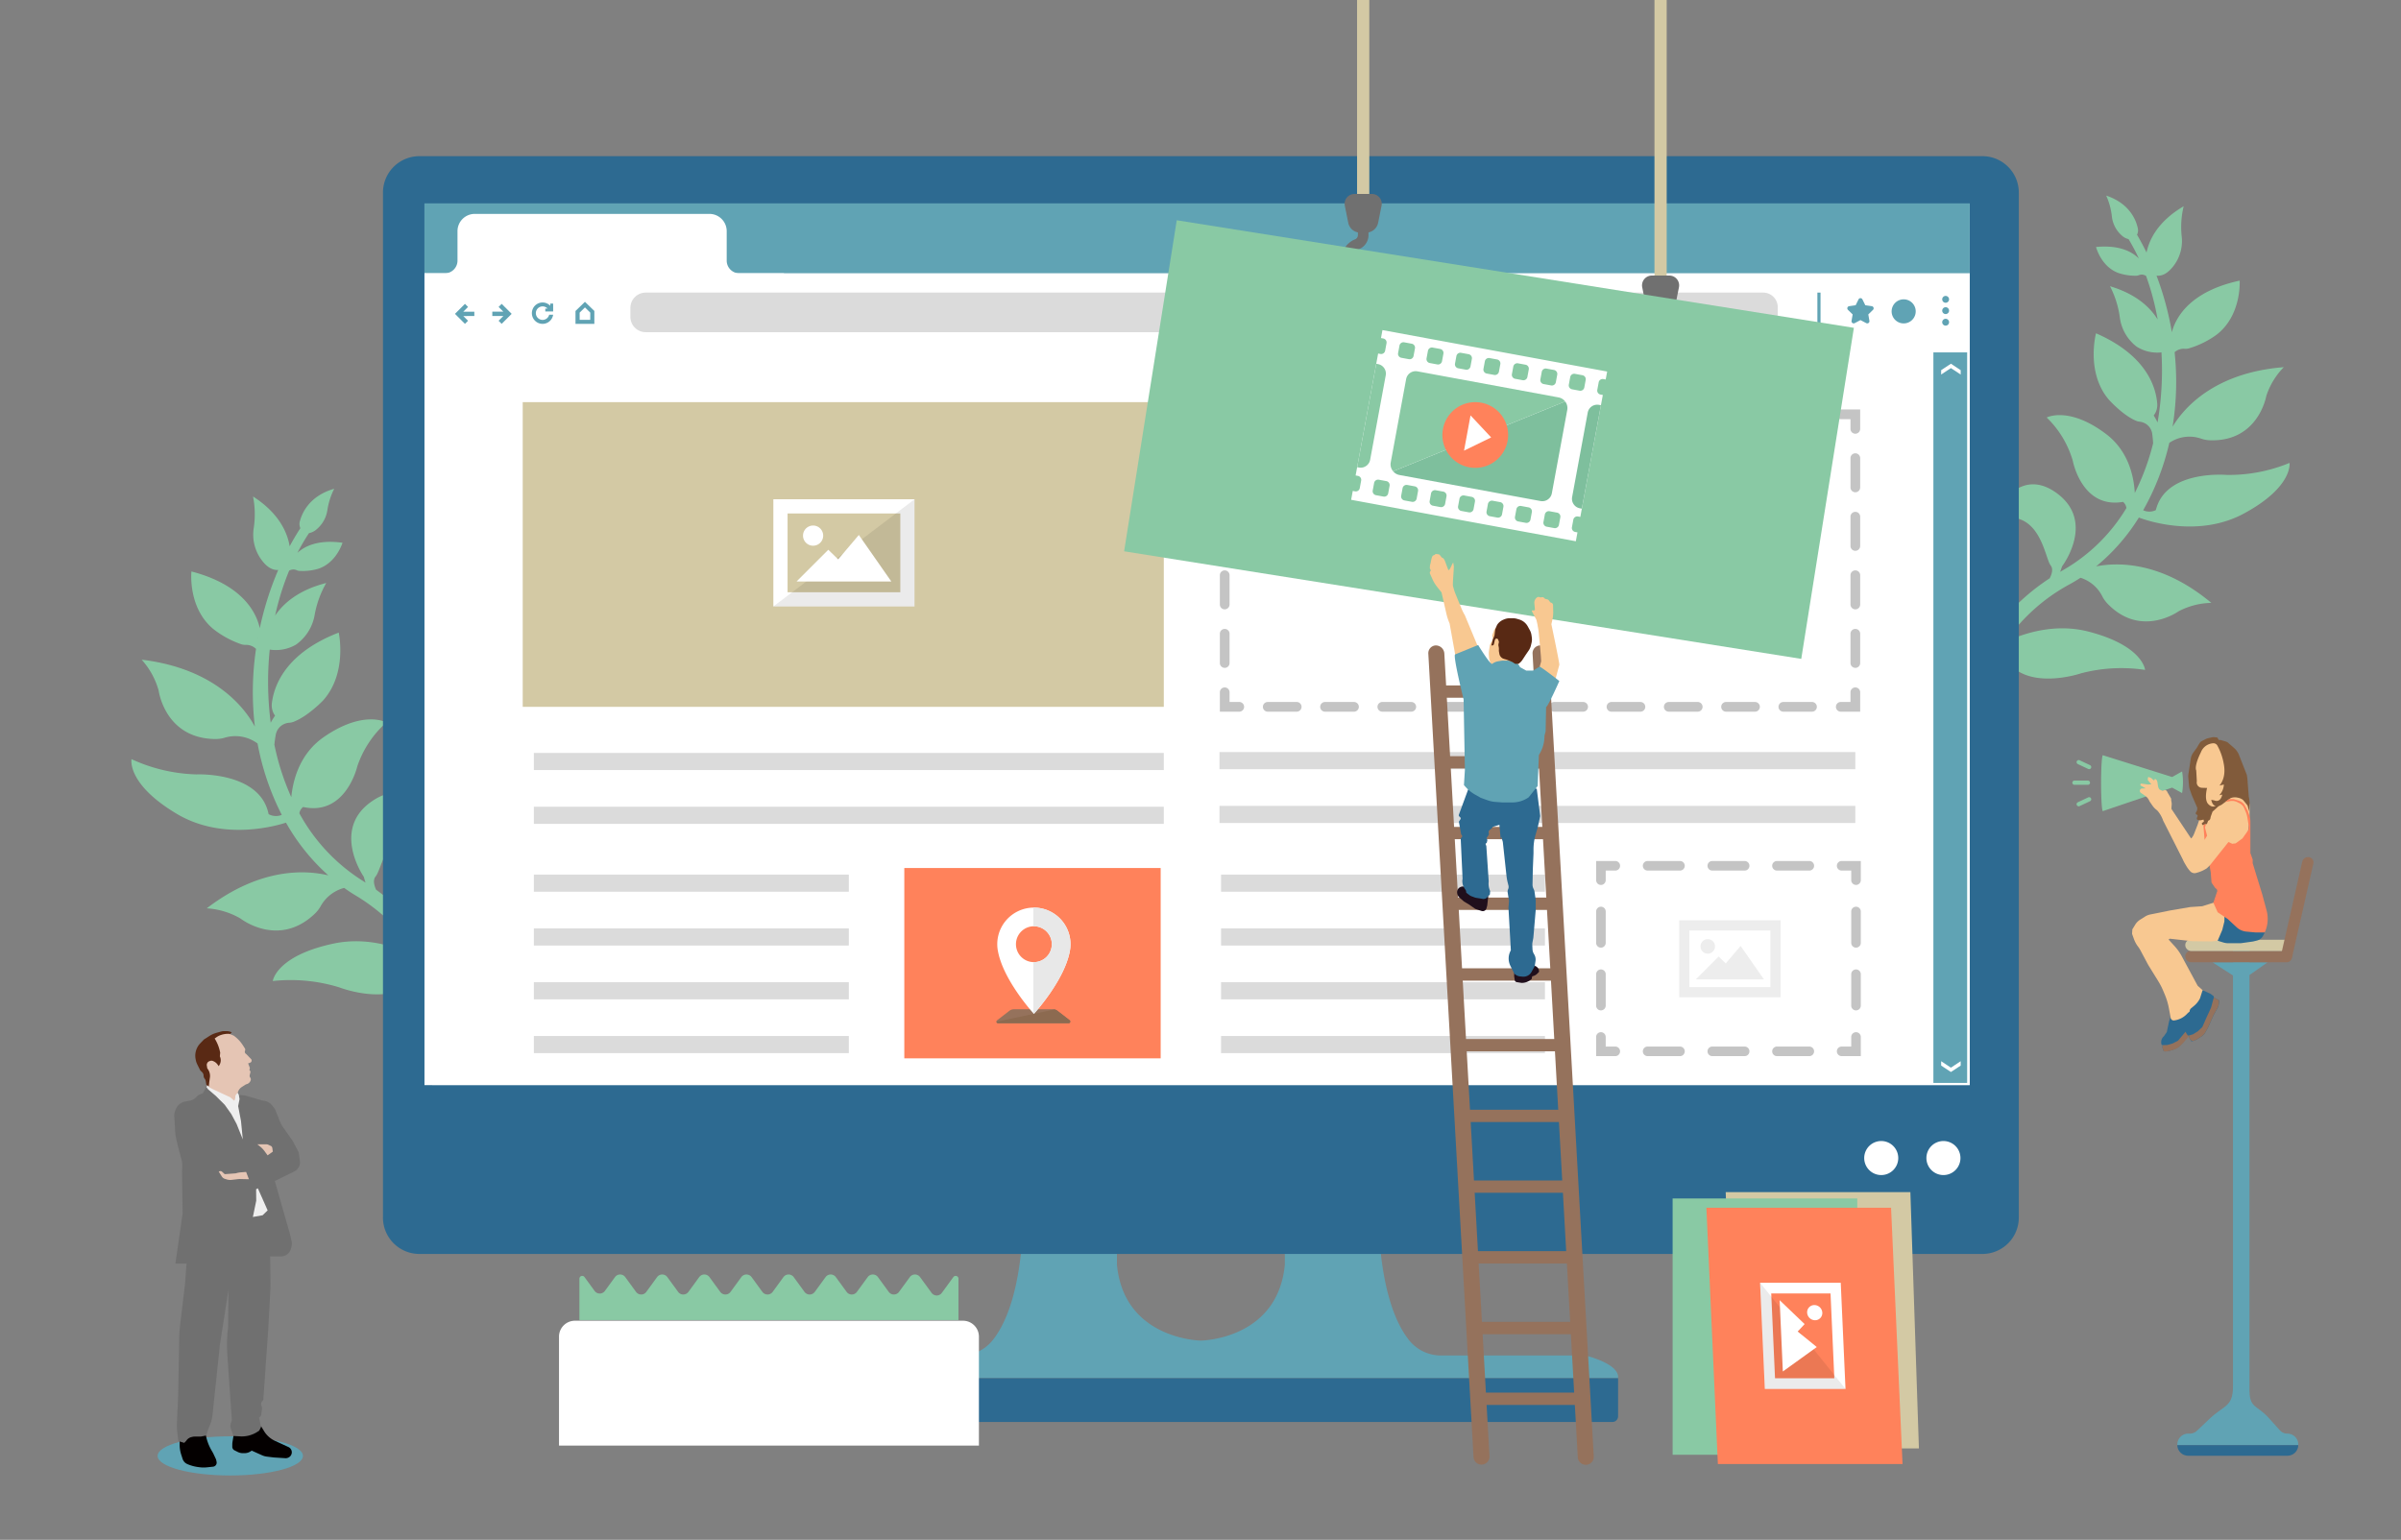 <svg xmlns="http://www.w3.org/2000/svg" xmlns:xlink="http://www.w3.org/1999/xlink" width="530" height="340" viewBox="0 0 530 340">
  <rect x="0" y="0" width="530" height="340" fill="#808080" stroke="none"/>
  <defs>
    <clipPath id="clip-path">
      <rect id="長方形_405" data-name="長方形 405" width="530" height="340" transform="translate(990 389)" fill="#f2f2f2"/>
    </clipPath>
    <clipPath id="clip-path-2">
      <rect id="長方形_529" data-name="長方形 529" width="481.685" height="441.6" fill="none"/>
    </clipPath>
    <clipPath id="clip-path-3">
      <rect id="長方形_528" data-name="長方形 528" width="481.686" height="441.599" fill="none"/>
    </clipPath>
    <clipPath id="clip-path-4">
      <rect id="長方形_524" data-name="長方形 524" width="31.162" height="23.669" fill="none"/>
    </clipPath>
    <clipPath id="clip-path-5">
      <rect id="長方形_527" data-name="長方形 527" width="18.862" height="23.45" fill="none"/>
    </clipPath>
  </defs>
  <g id="マスクグループ_8" data-name="マスクグループ 8" transform="translate(-990 -389)" clip-path="url(#clip-path)">
    <g id="グループ_388" data-name="グループ 388" transform="translate(1019 273.2)">
      <g id="グループ_387" data-name="グループ 387" clip-path="url(#clip-path-2)">
        <g id="グループ_386" data-name="グループ 386" transform="translate(0 0.001)">
          <g id="グループ_385" data-name="グループ 385" clip-path="url(#clip-path-3)">
            <path id="パス_3761" data-name="パス 3761" d="M1427.728,604.365a35.037,35.037,0,0,1-13.849,2.648s-13.471-1.21-15.651,7.766a3.215,3.215,0,0,1-2.8.034,55.176,55.176,0,0,0,5.767-14.877,7.865,7.865,0,0,1,7.083-.913,6.853,6.853,0,0,0,1.888.34c10.683.356,12.432-9.752,12.432-9.752a16.212,16.212,0,0,1,3.873-6.389c-15.734,1.233-22.346,9.444-24.555,13.151a62.047,62.047,0,0,0,.45-16.454,2.977,2.977,0,0,1,2.221-.758,3,3,0,0,0,.82-.058,20.032,20.032,0,0,0,6.231-3.051c5.577-4.3,5.089-11.941,5.089-11.941-10.829,2.34-13.968,7.978-14.878,11.064a3.237,3.237,0,0,0-.082.363,66.871,66.871,0,0,0-3.392-12.525c1.453.17,2.692-.8,3.657-2.024a9.007,9.007,0,0,0,1.914-6.5,19.542,19.542,0,0,1,.418-6.8c-5.656,3.321-7.59,7.324-8.194,10.218q-.987-2.026-2.1-3.931a2.126,2.126,0,0,0,.183-1.387c-.375-1.8-1.775-5.508-6.991-7.257a15.068,15.068,0,0,1,1.255,4.609,6.559,6.559,0,0,0,2.119,4.147,3.4,3.4,0,0,0,1.567.861,44.464,44.464,0,0,1,2.275,4.287c-1.434-1.454-4.23-3.054-9.454-2.552,0,0,1.084,4.341,4.955,5.748a11.714,11.714,0,0,0,4.013.593,1.749,1.749,0,0,0,.467-.113,1.714,1.714,0,0,1,1.606.162,56.533,56.533,0,0,1,2.559,9.62c-1.619-2.628-4.69-5.606-10.519-7.345a21.05,21.05,0,0,1,2.185,7.01,9.7,9.7,0,0,0,3.673,6.312,8.458,8.458,0,0,0,5.5,1.282,67.738,67.738,0,0,1-.861,15.478,14.3,14.3,0,0,0-.851-1.54,3.748,3.748,0,0,0,.78-2.585c-.275-3.682-2.37-10.71-13.516-15.566,0,0-2.274,8.553,2.756,14.566,0,0,3.037,3.45,6.023,4.726a3.133,3.133,0,0,0,.871.233,3.1,3.1,0,0,1,2.76,2.688c.094.689.156,1.4.2,2.078a52.445,52.445,0,0,1-4.047,10.965c-.217-3.836-1.472-9.349-6.38-13.044-8.2-6.178-13.073-3.616-13.073-3.616a21.643,21.643,0,0,1,5.765,9.556s1.98,10.665,11.089,9.072a2.062,2.062,0,0,1,.744,1.373,38.84,38.84,0,0,1-13.992,13.707c-.216.121-.424.246-.636.369.267-.691.424-1.21.424-1.21s7.605-9.949-1.348-16.293c-8.975-6.36-14.251,5.995-14.251,5.995,1.264-1.127,4.938-.433,4.938-.433,6.143.821,7,9.062,8.151,10.527.608.776.256,1.922-.207,2.83a48.6,48.6,0,0,0-11.412,10.409c-.31-4.069-1.951-12.366-10.225-11.268-10.9,1.447-10.359,12.284-10.359,12.284.549-1.6,4.091-2.8,4.091-2.8,5.756-2.3,10.967,2.345,12.684,3.058a2.548,2.548,0,0,1,1.194,2.322,57.072,57.072,0,0,0-9.19,28.165l4.143-.452a70.433,70.433,0,0,1,3.739-16.5,54.683,54.683,0,0,1,3.6-7.992,3.342,3.342,0,0,1,1.652-.059c4.259,8.2,17.052,3.808,17.052,3.808a35.04,35.04,0,0,1,14.081-.733s-.433-5.339-12.473-8.456c-7.261-1.879-14.077.254-18.347,2.243a40.808,40.808,0,0,1,14.389-12.817c.738-.415,1.459-.857,2.168-1.317a8.079,8.079,0,0,1,4.829,4.126,6.859,6.859,0,0,0,1.113,1.563c7.39,7.722,15.707,1.717,15.707,1.717a16.212,16.212,0,0,1,7.235-1.861c-10.988-9.176-20.62-9-25.43-8.062a43.655,43.655,0,0,0,9.434-10.781c1.6.609,13,4.6,23.154-.871,10.949-5.9,10.1-11.187,10.1-11.187M1402.085,577.5l-.009.009c0-.013,0-.026-.006-.039.005.01.009.02.014.03" transform="translate(-951.34 -386.347)" fill="#89c9a4"/>
            <path id="パス_3762" data-name="パス 3762" d="M76.595,856.018c-8.569-1.508-10.642,7.06-11.144,11.284a50.651,50.651,0,0,0-11.426-11.342c-.442-.966-.758-2.175-.091-2.957,1.258-1.474,2.518-10.019,8.951-10.6,0,0,3.856-.561,5.124.668,0,0-4.951-13.1-14.578-6.87-9.6,6.213-2.121,16.908-2.121,16.908s.14.548.388,1.279c-.215-.137-.427-.277-.646-.412a40.484,40.484,0,0,1-13.968-14.89,2.148,2.148,0,0,1,.835-1.4c9.416,2.06,11.948-8.96,11.948-8.96a22.561,22.561,0,0,1,6.424-9.7s-4.958-2.882-13.774,3.191c-5.273,3.632-6.823,9.318-7.217,13.3a54.633,54.633,0,0,1-3.732-11.6c.072-.7.168-1.442.3-2.155a3.232,3.232,0,0,1,2.993-2.677,3.26,3.26,0,0,0,.918-.2c3.166-1.2,6.48-4.657,6.48-4.657,5.5-6.041,3.511-15.047,3.511-15.047-11.821,4.567-14.312,11.793-14.76,15.615a3.9,3.9,0,0,0,.7,2.726,14.768,14.768,0,0,0-.954,1.566,70.6,70.6,0,0,1-.215-16.156,8.816,8.816,0,0,0,5.789-1.093,10.11,10.11,0,0,0,4.1-6.411,21.933,21.933,0,0,1,2.584-7.2c-6.147,1.554-9.476,4.521-11.278,7.186a58.987,58.987,0,0,1,3.088-9.905,1.786,1.786,0,0,1,1.68-.1,1.832,1.832,0,0,0,.481.138,12.209,12.209,0,0,0,4.206-.441c4.093-1.3,5.413-5.769,5.413-5.769-5.418-.752-8.4.791-9.957,2.242a46.362,46.362,0,0,1,2.558-4.364,3.55,3.55,0,0,0,1.67-.828,6.84,6.84,0,0,0,2.389-4.225,15.7,15.7,0,0,1,1.51-4.744c-5.509,1.592-7.129,5.388-7.6,7.249a2.217,2.217,0,0,0,.129,1.453q-1.248,1.93-2.364,4c-.5-3.041-2.34-7.3-8.084-11a20.37,20.37,0,0,1,.136,7.1,9.387,9.387,0,0,0,1.707,6.858c.95,1.318,2.2,2.382,3.719,2.268a69.722,69.722,0,0,0-4.084,12.894,3.3,3.3,0,0,0-.069-.382c-.811-3.254-3.831-9.264-15.006-12.177,0,0-.845,7.931,4.774,12.659a20.882,20.882,0,0,0,6.354,3.452,3.137,3.137,0,0,0,.851.1,3.1,3.1,0,0,1,2.279.887,64.724,64.724,0,0,0-.255,17.155c-2.137-3.959-8.661-12.8-24.993-14.776a16.9,16.9,0,0,1,3.753,6.823s1.377,10.6,12.518,10.7a7.152,7.152,0,0,0,1.982-.271,8.2,8.2,0,0,1,7.336,1.262A57.517,57.517,0,0,0,33.2,839.424a3.352,3.352,0,0,1-2.909-.158c-1.876-9.443-15.957-8.776-15.957-8.776A36.526,36.526,0,0,1,.032,827.124s-1.121,5.469,10.022,12.094c10.332,6.143,22.377,2.49,24.074,1.926a45.5,45.5,0,0,0,9.35,11.642c-4.968-1.189-14.991-1.8-26.837,7.276a16.9,16.9,0,0,1,7.453,2.256s8.4,6.62,16.433-1.1a7.145,7.145,0,0,0,1.228-1.579,8.419,8.419,0,0,1,5.21-4.084c.718.511,1.45,1,2.2,1.467a42.536,42.536,0,0,1,14.421,13.98c-4.36-2.26-11.364-4.781-19.008-3.144-12.675,2.716-13.362,8.257-13.362,8.257A36.522,36.522,0,0,1,45.845,877.5s13.13,5.133,17.925-3.215a3.483,3.483,0,0,1,1.717.134,57,57,0,0,1,3.4,8.481,73.376,73.376,0,0,1,3.167,17.344l4.295.653a57.555,57.555,0,0,0-2.789-17.379,57.014,57.014,0,0,0-5.543-12.356,2.656,2.656,0,0,1,1.346-2.365c1.819-.668,7.451-5.274,13.344-2.627,0,0,3.636,1.4,4.137,3.1,0,0,1.045-11.262-10.247-13.248M27.919,800.273l.016-.031-.007.041-.008-.01" transform="translate(0 -543.696)" fill="#89c9a4"/>
            <path id="パス_3763" data-name="パス 3763" d="M51.952,1489.438c0,2.388-7.181,4.324-16.04,4.324s-16.04-1.936-16.04-4.324,7.181-4.324,16.04-4.324,16.04,1.936,16.04,4.324" transform="translate(-14.078 -1052.163)" fill="#60a3b4"/>
            <path id="パス_3764" data-name="パス 3764" d="M84.886,1480.279h0a5.519,5.519,0,0,1-1.455-1.581l-.634-1.039-2.615.154-3.333.385-.154,1.436-.239,1.475a3.38,3.38,0,0,0-.043.54v.494a.876.876,0,0,0,.484.784l.734.367a2.488,2.488,0,0,0,1.112.262h.364a2.487,2.487,0,0,0,1.439-.459l.148-.106,2.279,1.025a3.751,3.751,0,0,0,1.076.3l1.516.187,2.562.161a1.283,1.283,0,0,0,.548-.086l.063-.025a1.28,1.28,0,0,0,.067-2.354l-2.965-1.361a5.536,5.536,0,0,1-.954-.56" transform="translate(-54.137 -1046.882)" fill="#040000"/>
            <path id="パス_3765" data-name="パス 3765" d="M43.9,1486.554l-.351-.614a10.492,10.492,0,0,1-1.217-3.329L40.4,1482H37.755l-.969.9-.235,1.129v.726a7.1,7.1,0,0,0,.359,2.23l.022.068.268.833a1.883,1.883,0,0,0,1.038,1.147,8.788,8.788,0,0,0,2.293.648l.346.048a6.9,6.9,0,0,0,1.688.028l1.361-.145a.892.892,0,0,0,.78-1.07l-.086-.413a.9.9,0,0,0-.066-.2l-.615-1.308c-.01-.021-.021-.043-.033-.063" transform="translate(-25.895 -1049.954)" fill="#040000"/>
            <path id="パス_3766" data-name="パス 3766" d="M54.1,1178.3l-.965.265a6.015,6.015,0,0,0-1.642.73l-1.191.761-.8.835a3.966,3.966,0,0,0-1.041,3.482l.031.164a3.965,3.965,0,0,0,.351,1.042l.648,1.3.406.391a1.068,1.068,0,0,1,.327.77,1.068,1.068,0,0,0,.219.647l.057.075a1.069,1.069,0,0,1,.2.468l.189,1.108.476.125.731-1.193,3.614-2.473.353-4.184.008-3.742.372-.388a2.556,2.556,0,0,0-1.146-.272h-.52a2.554,2.554,0,0,0-.677.092" transform="translate(-34.286 -834.727)" fill="#592914"/>
            <path id="パス_3767" data-name="パス 3767" d="M65.522,1183.989h0a.578.578,0,0,0-.047-.539l-.464-.719a7.551,7.551,0,0,0-1.879-1.994l-.1-.073-.951-.408h-.3a4.9,4.9,0,0,0-1.441.217l-.062.019a3.741,3.741,0,0,0-1.038.506l-.417.291.149.254a8.638,8.638,0,0,1,.966,2.41l.108.461-.082.815a1.992,1.992,0,0,1-.067,1.867l-.178.307-.256-.36a2.157,2.157,0,0,0-.882-.722l-.137-.061a.811.811,0,0,0-.61-.02l-.2.074a.811.811,0,0,0-.448.4l-.023.046a.813.813,0,0,0-.074.493l.105.638.058.075a2.585,2.585,0,0,1,.539,1.8l-.163,1.168-.106.976.3,2.23,4.891,2.472,1.277-1.032-.076-2.289.033-.119a2.039,2.039,0,0,1,.854-1.165l.735-.477a1.276,1.276,0,0,1,.357-.16h0a1.269,1.269,0,0,0,.891-.893.632.632,0,0,0-.111-.552.631.631,0,0,1-.115-.537l.147-.6a.439.439,0,0,0-.089-.386l-.129-.156.108-.435-.38-1.032.432-.144a.5.5,0,0,0,.2-.822l-.978-1.008a.607.607,0,0,0-.076-.066l-.074-.054a.578.578,0,0,1-.194-.694" transform="translate(-40.436 -836.18)" fill="#e5c5b4"/>
            <path id="パス_3768" data-name="パス 3768" d="M58.621,1232.235l-2.034-2.866a7.323,7.323,0,0,1-.827-1.519l-.914-2.285a2.751,2.751,0,0,0-.392-.679l-.389-.494a2.751,2.751,0,0,0-1.858-1.033,2.708,2.708,0,0,1-.469-.094l-3.037-.89a5.937,5.937,0,0,0-1.1-.212l-.975-.094-.087,1.41-.744.974-1.384.051-4.826-4.256-.84,1.513-.327.1a2.512,2.512,0,0,0-1.1.706,2.509,2.509,0,0,1-1.4.781l-1.026.19a2.812,2.812,0,0,0-2.125,1.786l-.117.315a2.81,2.81,0,0,0-.171,1.146l.2,3.426a9.125,9.125,0,0,0,.2,1.436l.33,1.495.838,3.154a5.787,5.787,0,0,1,.185,1.823l-.037.636q-.012.207-.009.415l.123,8.906a2.479,2.479,0,0,1-.025.383l-1.562,10.859h2.461l-.331,4.449-1.088,9.1a28.357,28.357,0,0,0-.2,2.856l-.227,12.6-.276,6.109a13.08,13.08,0,0,0,.078,2.131l.233,1.963,1.308.385.436-.462a1.874,1.874,0,0,1,1.151-.814l.254-.059a1.861,1.861,0,0,1,.427-.049h1.373l1.217-.244.261-.876q.1-.328.225-.647l.246-.617a7.633,7.633,0,0,0,.642-2.36l1.624-15.478,1.9-12.171-.081,8.128-.059.571a34.01,34.01,0,0,0-.1,5.84l.968,13.911a1.863,1.863,0,0,1-.146.862,1.861,1.861,0,0,0-.047,1.345l.557,1.6,1.467.088a6.354,6.354,0,0,0,3.926-1.067l.3-.2.41-.795-.431-2.051.461-.538.182-1.549a.821.821,0,0,0-.045-.379l-.106-.287a.818.818,0,0,1,.2-.874.818.818,0,0,0,.25-.534l1.1-15.738.455-8.536q.031-.59.023-1.182l-.085-6H56a2.312,2.312,0,0,0,2.259-1.818l.115-.526a2.313,2.313,0,0,0,0-1l-.334-1.486c-.01-.043-.02-.085-.032-.127l-3.341-11.7,4.32-2.125a2.224,2.224,0,0,0,1.222-2.3L60,1235.148a2.223,2.223,0,0,0-.235-.734Z" transform="translate(-23.004 -864.514)" fill="#707070"/>
            <path id="パス_3769" data-name="パス 3769" d="M97.413,1263.951h-2l.593.477a5.609,5.609,0,0,1,1.027,1.08l.636.878,1.154-.82-.109-.8a.608.608,0,0,0-.347-.47l-.559-.259a.95.95,0,0,0-.4-.088" transform="translate(-67.601 -895.475)" fill="#e5c5b4"/>
            <path id="パス_3770" data-name="パス 3770" d="M70.142,1284.66l-.265.069-2.416.179-.582-.533a.545.545,0,0,0-.58-.1l-.165.07.682,1.08a1.231,1.231,0,0,0,.671.516l.408.128a2.677,2.677,0,0,0,1.117.1l1.38-.162a3.225,3.225,0,0,1,.461-.022l1.948.046-.615-1.615-1.175.094a5.01,5.01,0,0,0-.867.145" transform="translate(-46.854 -909.844)" fill="#e5c5b4"/>
            <path id="パス_3771" data-name="パス 3771" d="M92.706,1297.485l.026,2.538-.743,3.589,2.154-.385,1.108-1.074-2.16-4.874Z" transform="translate(-65.171 -919.088)" fill="#efefef"/>
            <path id="パス_3772" data-name="パス 3772" d="M63.927,1223.689l.308-1.538-.154-.942-.25-.442-.322.345a.738.738,0,0,0-.2.5,1.865,1.865,0,0,1-.2.835l-.034.067-.884-.769-3.48-1.615-1.038-.519-.6-.577-.115.519.346.442,1.711,1.461,1.961,1.961,1.442,2.038,1.173,2.192,1.365,3.4-.4-4.057Z" transform="translate(-40.359 -863.654)" fill="#efefef"/>
            <path id="パス_3773" data-name="パス 3773" d="M671.572,1310.525a4.627,4.627,0,0,0-1.279-.179h-31.28a9,9,0,0,1-7.058-3.394c-9.6-12.109-6.312-43.333-6.312-43.333h-21.1v26.647c-1.542,16.594-18.532,16.789-18.532,16.789s-16.99-.2-18.532-16.789v-26.647h-21.1s3.29,31.225-6.312,43.333a9,9,0,0,1-7.058,3.394H501.73a4.624,4.624,0,0,0-1.279.179c-1.848.531-6.883,2.223-6.516,4.828H678.088c.367-2.605-4.668-4.3-6.516-4.828" transform="translate(-349.926 -895.24)" fill="#60a3b4"/>
            <path id="パス_3774" data-name="パス 3774" d="M676.888,1450.753H495.247a1.266,1.266,0,0,1-1.266-1.266v-8.411H678.154v8.411a1.266,1.266,0,0,1-1.266,1.266" transform="translate(-349.973 -1020.964)" fill="#2d6a91"/>
            <path id="パス_3775" data-name="パス 3775" d="M190.5,749.867V523.543a8.039,8.039,0,0,1,8.039-8.039H543.559a8.039,8.039,0,0,1,8.039,8.039V749.867a8.039,8.039,0,0,1-8.039,8.039H198.537a8.039,8.039,0,0,1-8.039-8.039" transform="translate(-134.963 -365.221)" fill="#2d6a91"/>
            <rect id="長方形_501" data-name="長方形 501" width="339.429" height="194.258" transform="translate(66.371 161.119)" fill="#fff"/>
            <path id="パス_3776" data-name="パス 3776" d="M1366.7,1265.219a3.757,3.757,0,1,1-3.757-3.757,3.757,3.757,0,0,1,3.757,3.757" transform="translate(-962.948 -893.712)" fill="#fff"/>
            <path id="パス_3777" data-name="パス 3777" d="M1319.6,1265.219a3.757,3.757,0,1,1-3.757-3.757,3.757,3.757,0,0,1,3.757,3.757" transform="translate(-929.577 -893.712)" fill="#fff"/>
            <rect id="長方形_502" data-name="長方形 502" width="341.101" height="194.632" transform="translate(64.699 160.776)" fill="#fff"/>
            <rect id="長方形_503" data-name="長方形 503" width="7.452" height="161.309" transform="translate(397.779 193.612)" fill="#60a3b4"/>
            <path id="パス_3778" data-name="パス 3778" d="M1372.495,672.7l-2.156,1.422v.964l2.156-1.422,2.157,1.422v-.964Z" transform="translate(-970.847 -476.587)" fill="#fff"/>
            <path id="パス_3779" data-name="パス 3779" d="M1372.495,1203.383l-2.156-1.422V1201l2.156,1.422,2.157-1.422v.964Z" transform="translate(-970.847 -850.874)" fill="#fff"/>
            <rect id="長方形_504" data-name="長方形 504" width="341.101" height="15.427" transform="translate(64.699 160.703)" fill="#60a3b4"/>
            <path id="パス_3780" data-name="パス 3780" d="M291.457,572.359a2.814,2.814,0,0,1-2.814-2.814v-6.5a3.812,3.812,0,0,0-3.812-3.812h-51.8a3.812,3.812,0,0,0-3.812,3.812v6.5a2.814,2.814,0,0,1-2.814,2.814H221.93v12.509h79.354V572.359Z" transform="translate(-157.231 -396.204)" fill="#fff"/>
            <path id="パス_3781" data-name="パス 3781" d="M249.3,629.1h-2.436l1.047-1.047-.679-.679-2.206,2.206,2.206,2.206.679-.679-1.047-1.047H249.3Z" transform="translate(-173.595 -444.478)" fill="#60a3b4"/>
            <path id="パス_3782" data-name="パス 3782" d="M340.449,627.829l-2.064-2.005-2.064,2.005H336.3v2.858h4.161v-2.858Zm-1.2,1.979h-2.026l-.009-1.6,1.173-1.148,1.173,1.148-.009,1.6Z" transform="translate(-238.263 -443.38)" fill="#60a3b4"/>
            <path id="パス_3783" data-name="パス 3783" d="M273.3,630.059h2.436l-1.047,1.047.679.679,2.206-2.206-2.206-2.206-.679.679,1.047,1.047H273.3Z" transform="translate(-193.628 -444.478)" fill="#60a3b4"/>
            <rect id="長方形_505" data-name="長方形 505" width="0.691" height="8.561" transform="translate(372.174 180.408)" fill="#60a3b4"/>
            <path id="パス_3784" data-name="パス 3784" d="M631.1,624.2a3.219,3.219,0,0,1-3.186,3.377h-246.7a3.377,3.377,0,0,1-3.377-3.377v-1.983a3.377,3.377,0,0,1,3.377-3.377h246.7a3.219,3.219,0,0,1,3.186,3.377Z" transform="translate(-267.682 -438.433)" fill="#dbdbdb"/>
            <path id="パス_3785" data-name="パス 3785" d="M1371.907,622.861a.756.756,0,1,1,.755-.756.756.756,0,0,1-.755.756" transform="translate(-971.423 -440.21)" fill="#60a3b4"/>
            <path id="パス_3786" data-name="パス 3786" d="M1371.907,631.418a.756.756,0,1,1,.755-.756.756.756,0,0,1-.755.756" transform="translate(-971.423 -446.272)" fill="#60a3b4"/>
            <path id="パス_3787" data-name="パス 3787" d="M1371.907,640.2a.756.756,0,1,1,.755-.756.756.756,0,0,1-.755.756" transform="translate(-971.423 -452.496)" fill="#60a3b4"/>
            <path id="パス_3788" data-name="パス 3788" d="M1302.623,623.317l.639,1.295,1.429.208a.478.478,0,0,1,.265.815l-1.034,1.008.244,1.423a.478.478,0,0,1-.694.5l-1.278-.672-1.278.672a.478.478,0,0,1-.693-.5l.244-1.423-1.034-1.008a.478.478,0,0,1,.265-.815l1.429-.208.639-1.295a.478.478,0,0,1,.857,0" transform="translate(-920.51 -441.415)" fill="#60a3b4"/>
            <path id="パス_3789" data-name="パス 3789" d="M306.243,628.3h1.733v-1.733h-.643v.474a2.327,2.327,0,0,0-1.683-.724,2.36,2.36,0,1,0,2.326,2.7H307.1a1.492,1.492,0,1,1-1.45-1.838,1.473,1.473,0,0,1,1.083.477h-.49Z" transform="translate(-214.873 -443.727)" fill="#60a3b4"/>
            <path id="パス_3790" data-name="パス 3790" d="M1338.164,626.6a2.658,2.658,0,1,1-2.658-2.658,2.658,2.658,0,0,1,2.658,2.658" transform="translate(-944.287 -442.046)" fill="#60a3b4"/>
            <rect id="長方形_506" data-name="長方形 506" width="69.529" height="3.78" transform="translate(88.843 308.92)" fill="#dbdbdb"/>
            <rect id="長方形_507" data-name="長方形 507" width="69.529" height="3.78" transform="translate(88.843 320.8)" fill="#dbdbdb"/>
            <rect id="長方形_508" data-name="長方形 508" width="139.059" height="3.78" transform="translate(88.843 282.056)" fill="#dbdbdb"/>
            <rect id="長方形_509" data-name="長方形 509" width="139.059" height="3.78" transform="translate(88.843 293.935)" fill="#dbdbdb"/>
            <rect id="長方形_510" data-name="長方形 510" width="140.357" height="3.78" transform="translate(240.191 281.863)" fill="#dbdbdb"/>
            <rect id="長方形_511" data-name="長方形 511" width="140.357" height="3.78" transform="translate(240.191 293.743)" fill="#dbdbdb"/>
            <rect id="長方形_512" data-name="長方形 512" width="69.529" height="3.78" transform="translate(88.843 332.679)" fill="#dbdbdb"/>
            <rect id="長方形_513" data-name="長方形 513" width="69.529" height="3.78" transform="translate(88.843 344.558)" fill="#dbdbdb"/>
            <rect id="長方形_514" data-name="長方形 514" width="56.59" height="42.027" transform="translate(170.618 307.465)" fill="#ff825b"/>
            <path id="パス_3791" data-name="パス 3791" d="M666.649,1161.67h-7.8a1.606,1.606,0,0,0-.983.336l-2.716,2.1a.365.365,0,0,0,.223.655h15.572a.365.365,0,0,0,.223-.655l-2.715-2.1a1.607,1.607,0,0,0-.983-.336Z" transform="translate(-464.054 -823.012)" fill="#95725c"/>
            <path id="パス_3792" data-name="パス 3792" d="M668.472,1162.045a1.6,1.6,0,0,0-.591-.282l-12.846,2.727a.358.358,0,0,0,.357.309h15.572a.365.365,0,0,0,.224-.654Z" transform="translate(-464.074 -823.078)" fill="#8c6a50"/>
            <path id="パス_3793" data-name="パス 3793" d="M663.727,1084.653a8.082,8.082,0,0,0-7.927,9.657c.009.049.02.1.031.145,1.286,6.469,7.9,13.661,7.9,13.661s6.609-7.191,7.9-13.66a8.08,8.08,0,0,0-7.9-9.8m0,12.041a3.96,3.96,0,1,1,3.96-3.96,3.96,3.96,0,0,1-3.96,3.96" transform="translate(-464.507 -768.448)" fill="#fff"/>
            <path id="パス_3794" data-name="パス 3794" d="M683.078,1084.653l-.11,0v4.124c.037,0,.073-.005.11-.005a3.96,3.96,0,1,1,0,7.92c-.037,0-.073,0-.11-.005v11.306l.11.122s6.609-7.191,7.9-13.66a8.081,8.081,0,0,0-7.9-9.8" transform="translate(-483.864 -768.448)" fill="#e8e8e8"/>
            <rect id="長方形_515" data-name="長方形 515" width="71.505" height="3.78" transform="translate(240.533 308.92)" fill="#dbdbdb"/>
            <rect id="長方形_516" data-name="長方形 516" width="71.505" height="3.78" transform="translate(240.533 320.8)" fill="#dbdbdb"/>
            <rect id="長方形_517" data-name="長方形 517" width="71.505" height="3.78" transform="translate(240.533 332.679)" fill="#dbdbdb"/>
            <rect id="長方形_518" data-name="長方形 518" width="71.505" height="3.78" transform="translate(240.533 344.558)" fill="#dbdbdb"/>
            <path id="パス_3795" data-name="パス 3795" d="M416.492,1425.147H323.8v-24.06a3.513,3.513,0,0,1,3.512-3.513h85.666a3.513,3.513,0,0,1,3.513,3.513Z" transform="translate(-229.404 -990.144)" fill="#fff"/>
            <path id="パス_3796" data-name="パス 3796" d="M416.978,1366.6l-2.546-3.49a1.4,1.4,0,0,0-2.258,0l-2.391,3.277a1.4,1.4,0,0,1-2.258,0l-2.391-3.277a1.4,1.4,0,0,0-2.258,0l-2.391,3.277a1.4,1.4,0,0,1-2.258,0l-2.391-3.277a1.4,1.4,0,0,0-2.258,0l-2.391,3.277a1.4,1.4,0,0,1-2.258,0l-2.391-3.277a1.4,1.4,0,0,0-2.258,0l-2.391,3.277a1.4,1.4,0,0,1-2.258,0l-2.391-3.277a1.4,1.4,0,0,0-2.258,0l-2.391,3.277a1.4,1.4,0,0,1-2.258,0l-2.391-3.277a1.4,1.4,0,0,0-2.258,0l-2.391,3.277a1.4,1.4,0,0,1-2.258,0l-2.391-3.278a1.4,1.4,0,0,0-2.258,0L354,1366.386a1.4,1.4,0,0,1-2.258,0l-2.391-3.277a1.4,1.4,0,0,0-2.258,0l-2.236,3.065a1.4,1.4,0,0,1-2.258,0l-2.241-3.072a.622.622,0,0,0-1.124.367v9.139h83.678v-9.139a.622.622,0,0,0-1.124-.367l-2.551,3.5a1.4,1.4,0,0,1-2.258,0" transform="translate(-240.337 -965.319)" fill="#89c9a4"/>
            <path id="パス_3797" data-name="パス 3797" d="M1296.021,923.247h-4.284a1.071,1.071,0,1,1,0-2.142h2.142v-2.142a1.071,1.071,0,0,1,2.142,0Z" transform="translate(-914.402 -650.303)" fill="#c4c4c4"/>
            <path id="パス_3798" data-name="パス 3798" d="M978.1,931.056h-6.323a1.071,1.071,0,1,1,0-2.141H978.1a1.071,1.071,0,0,1,0,2.141m-12.646,0h-6.323a1.071,1.071,0,1,1,0-2.141h6.323a1.071,1.071,0,1,1,0,2.141m-12.646,0h-6.323a1.071,1.071,0,1,1,0-2.141h6.323a1.071,1.071,0,1,1,0,2.141m-12.646,0h-6.323a1.071,1.071,0,1,1,0-2.141h6.323a1.071,1.071,0,1,1,0,2.141m-12.646,0h-6.323a1.071,1.071,0,1,1,0-2.141h6.323a1.071,1.071,0,1,1,0,2.141m-12.646,0h-6.323a1.071,1.071,0,1,1,0-2.141h6.323a1.071,1.071,0,1,1,0,2.141m-12.646,0H895.9a1.071,1.071,0,1,1,0-2.141h6.323a1.071,1.071,0,1,1,0,2.141m-12.646,0h-6.323a1.071,1.071,0,1,1,0-2.141h6.323a1.071,1.071,0,1,1,0,2.141m-12.646,0H870.61a1.071,1.071,0,1,1,0-2.141h6.323a1.071,1.071,0,1,1,0,2.141m-12.646,0h-6.323a1.071,1.071,0,1,1,0-2.141h6.323a1.071,1.071,0,1,1,0,2.141" transform="translate(-607.085 -658.111)" fill="#c4c4c4"/>
            <path id="パス_3799" data-name="パス 3799" d="M828.468,923.247h-4.284v-4.284a1.071,1.071,0,0,1,2.142,0v2.142h2.142a1.071,1.071,0,1,1,0,2.142" transform="translate(-583.912 -650.303)" fill="#c4c4c4"/>
            <path id="パス_3800" data-name="パス 3800" d="M825.255,787.929a1.071,1.071,0,0,1-1.071-1.071V780.4a1.071,1.071,0,0,1,2.142,0v6.463a1.071,1.071,0,0,1-1.071,1.071m0-12.925a1.071,1.071,0,0,1-1.071-1.07v-6.463a1.071,1.071,0,0,1,2.142,0v6.463a1.071,1.071,0,0,1-1.071,1.07m0-12.925a1.071,1.071,0,0,1-1.071-1.071v-6.462a1.071,1.071,0,1,1,2.142,0v6.462a1.071,1.071,0,0,1-1.071,1.071m0-12.925a1.071,1.071,0,0,1-1.071-1.071v-6.462a1.071,1.071,0,1,1,2.142,0v6.462a1.071,1.071,0,0,1-1.071,1.071" transform="translate(-583.912 -524.66)" fill="#c4c4c4"/>
            <path id="パス_3801" data-name="パス 3801" d="M825.255,712.716a1.071,1.071,0,0,1-1.071-1.071v-4.284h4.284a1.071,1.071,0,1,1,0,2.142h-2.142v2.142a1.071,1.071,0,0,1-1.071,1.071" transform="translate(-583.912 -501.147)" fill="#c4c4c4"/>
            <path id="パス_3802" data-name="パス 3802" d="M978.1,709.5h-6.323a1.071,1.071,0,1,1,0-2.142H978.1a1.071,1.071,0,0,1,0,2.142m-12.646,0h-6.323a1.071,1.071,0,1,1,0-2.142h6.323a1.071,1.071,0,0,1,0,2.142m-12.646,0h-6.323a1.071,1.071,0,1,1,0-2.142h6.323a1.071,1.071,0,0,1,0,2.142m-12.646,0h-6.323a1.071,1.071,0,1,1,0-2.142h6.323a1.071,1.071,0,0,1,0,2.142m-12.646,0h-6.323a1.071,1.071,0,0,1,0-2.142h6.323a1.071,1.071,0,1,1,0,2.142m-12.646,0h-6.323a1.071,1.071,0,1,1,0-2.142h6.323a1.071,1.071,0,1,1,0,2.142m-12.646,0H895.9a1.071,1.071,0,0,1,0-2.142h6.323a1.071,1.071,0,1,1,0,2.142m-12.646,0h-6.323a1.071,1.071,0,1,1,0-2.142h6.323a1.071,1.071,0,1,1,0,2.142m-12.646,0H870.61a1.071,1.071,0,1,1,0-2.142h6.323a1.071,1.071,0,1,1,0,2.142m-12.646,0h-6.323a1.071,1.071,0,1,1,0-2.142h6.323a1.071,1.071,0,1,1,0,2.142" transform="translate(-607.085 -501.147)" fill="#c4c4c4"/>
            <path id="パス_3803" data-name="パス 3803" d="M1294.95,712.716a1.071,1.071,0,0,1-1.071-1.071V709.5h-2.142a1.071,1.071,0,1,1,0-2.142h4.284v4.284a1.071,1.071,0,0,1-1.071,1.071" transform="translate(-914.402 -501.147)" fill="#c4c4c4"/>
            <path id="パス_3804" data-name="パス 3804" d="M1302.759,787.929a1.071,1.071,0,0,1-1.071-1.071V780.4a1.071,1.071,0,0,1,2.142,0v6.463a1.071,1.071,0,0,1-1.071,1.071m0-12.925a1.071,1.071,0,0,1-1.071-1.071v-6.463a1.071,1.071,0,0,1,2.142,0v6.463a1.071,1.071,0,0,1-1.071,1.071m0-12.925a1.071,1.071,0,0,1-1.071-1.071v-6.462a1.071,1.071,0,1,1,2.142,0v6.462a1.071,1.071,0,0,1-1.071,1.071m0-12.925a1.071,1.071,0,0,1-1.071-1.071v-6.463a1.071,1.071,0,0,1,2.142,0v6.463a1.071,1.071,0,0,1-1.071,1.071" transform="translate(-922.21 -524.66)" fill="#c4c4c4"/>
            <path id="パス_3805" data-name="パス 3805" d="M1296.663,1184.311h-4.229a1.057,1.057,0,0,1,0-2.114h2.114v-2.114a1.057,1.057,0,1,1,2.114,0Z" transform="translate(-914.905 -835.308)" fill="#c4c4c4"/>
            <path id="パス_3806" data-name="パス 3806" d="M1181.214,1192.018h-7.138a1.057,1.057,0,1,1,0-2.114h7.138a1.057,1.057,0,1,1,0,2.114m-14.276,0H1159.8a1.057,1.057,0,1,1,0-2.114h7.138a1.057,1.057,0,0,1,0,2.114m-14.276,0h-7.138a1.057,1.057,0,0,1,0-2.114h7.138a1.057,1.057,0,0,1,0,2.114" transform="translate(-810.824 -843.015)" fill="#c4c4c4"/>
            <path id="パス_3807" data-name="パス 3807" d="M1113.333,1184.311H1109.1v-4.229a1.057,1.057,0,0,1,2.115,0v2.114h2.114a1.057,1.057,0,0,1,0,2.114" transform="translate(-785.77 -835.308)" fill="#c4c4c4"/>
            <path id="パス_3808" data-name="パス 3808" d="M1110.161,1106.886a1.057,1.057,0,0,1-1.057-1.057V1098.9a1.057,1.057,0,0,1,2.114,0v6.926a1.057,1.057,0,0,1-1.057,1.057m0-13.852a1.057,1.057,0,0,1-1.057-1.057v-6.926a1.057,1.057,0,1,1,2.114,0v6.926a1.057,1.057,0,0,1-1.057,1.057" transform="translate(-785.77 -767.981)" fill="#c4c4c4"/>
            <path id="パス_3809" data-name="パス 3809" d="M1110.161,1054.644a1.057,1.057,0,0,1-1.057-1.057v-4.229h4.229a1.057,1.057,0,1,1,0,2.114h-2.115v2.115a1.057,1.057,0,0,1-1.057,1.057" transform="translate(-785.77 -743.442)" fill="#c4c4c4"/>
            <path id="パス_3810" data-name="パス 3810" d="M1181.214,1051.473h-7.138a1.057,1.057,0,1,1,0-2.115h7.138a1.057,1.057,0,1,1,0,2.115m-14.276,0H1159.8a1.057,1.057,0,1,1,0-2.115h7.138a1.057,1.057,0,0,1,0,2.115m-14.276,0h-7.138a1.057,1.057,0,0,1,0-2.115h7.138a1.057,1.057,0,0,1,0,2.115" transform="translate(-810.824 -743.442)" fill="#c4c4c4"/>
            <path id="パス_3811" data-name="パス 3811" d="M1295.606,1054.644a1.057,1.057,0,0,1-1.057-1.057v-2.115h-2.114a1.057,1.057,0,1,1,0-2.114h4.229v4.229a1.057,1.057,0,0,1-1.057,1.057" transform="translate(-914.905 -743.442)" fill="#c4c4c4"/>
            <path id="パス_3812" data-name="パス 3812" d="M1303.313,1106.886a1.057,1.057,0,0,1-1.057-1.057V1098.9a1.057,1.057,0,0,1,2.114,0v6.926a1.057,1.057,0,0,1-1.057,1.057m0-13.852a1.057,1.057,0,0,1-1.057-1.057v-6.926a1.057,1.057,0,1,1,2.114,0v6.926a1.057,1.057,0,0,1-1.057,1.057" transform="translate(-922.613 -767.981)" fill="#c4c4c4"/>
            <rect id="長方形_519" data-name="長方形 519" width="141.517" height="67.278" transform="translate(86.385 204.596)" fill="#d3c9a4"/>
            <rect id="長方形_520" data-name="長方形 520" width="2.7" height="158.662" transform="translate(270.562 0)" fill="#d3c9a4"/>
            <rect id="長方形_521" data-name="長方形 521" width="2.7" height="176.644" transform="translate(336.209 0)" fill="#d3c9a4"/>
            <path id="パス_3813" data-name="パス 3813" d="M1147.944,605.929h-1.927a2.168,2.168,0,0,0-2.126,2.594l.755,3.774a2.7,2.7,0,0,0,2.646,2.169h1.306a2.7,2.7,0,0,0,2.646-2.169l.755-3.774a2.169,2.169,0,0,0-2.126-2.594Z" transform="translate(-810.384 -429.285)" fill="#707070"/>
            <path id="パス_3814" data-name="パス 3814" d="M922.758,544.127H920.83a2.168,2.168,0,0,0-2.126,2.594l.755,3.774a2.7,2.7,0,0,0,2.646,2.168h1.306a2.7,2.7,0,0,0,2.646-2.168l.755-3.774a2.168,2.168,0,0,0-2.126-2.594Z" transform="translate(-650.846 -385.5)" fill="#707070"/>
            <path id="パス_3815" data-name="パス 3815" d="M925.019,574.588H924.3a.81.81,0,0,0-.81.81,2.473,2.473,0,1,1-3.414-2.288,3.359,3.359,0,0,0,2.112-3.1v-1.383a.81.81,0,0,0-.81-.81h-.722a.81.81,0,0,0-.81.81v1.383a1.027,1.027,0,0,1-.663.934,4.815,4.815,0,1,0,6.648,4.452.81.81,0,0,0-.81-.81" transform="translate(-649.102 -402.285)" fill="#707070"/>
            <rect id="長方形_522" data-name="長方形 522" width="73.988" height="151.288" transform="matrix(0.157, -0.988, 0.988, 0.157, 219.14, 237.533)" fill="#89c9a4"/>
            <path id="パス_3816" data-name="パス 3816" d="M924.456,682.833l-.508-.094-.362,1.96,49.6,9.153.362-1.96-.508-.094a.892.892,0,0,1-.716-1.039l.307-1.662a.892.892,0,0,1,1.039-.715l.508.094,4.968-26.923-.508-.094a.892.892,0,0,1-.715-1.039l.307-1.663a.893.893,0,0,1,1.039-.715l.508.094.324-1.758-49.6-9.153-.325,1.759.508.094a.892.892,0,0,1,.715,1.039l-.307,1.663a.892.892,0,0,1-1.039.715l-.508-.094-4.969,26.923.508.094a.892.892,0,0,1,.715,1.039l-.307,1.663a.892.892,0,0,1-1.039.715M971.947,657.6a.892.892,0,0,1,1.039-.715l1.663.307a.892.892,0,0,1,.715,1.039l-.307,1.663a.892.892,0,0,1-1.039.715l-1.663-.307a.893.893,0,0,1-.715-1.039Zm-5.6,30.34a.892.892,0,0,1,1.039-.715l1.663.307a.892.892,0,0,1,.715,1.039l-.307,1.663a.892.892,0,0,1-1.039.715l-1.663-.307a.892.892,0,0,1-.715-1.039Zm-.682-31.5a.892.892,0,0,1,1.039-.715l1.663.307a.892.892,0,0,1,.715,1.039l-.307,1.663a.892.892,0,0,1-1.039.715l-1.663-.307a.892.892,0,0,1-.715-1.039Zm-5.6,30.34a.892.892,0,0,1,1.039-.715l1.662.307a.892.892,0,0,1,.715,1.039l-.307,1.663a.892.892,0,0,1-1.039.715l-1.663-.307a.892.892,0,0,1-.715-1.039Zm-.681-31.5a.892.892,0,0,1,1.039-.715l1.663.307a.892.892,0,0,1,.715,1.039l-.307,1.663a.892.892,0,0,1-1.039.715l-1.663-.307a.892.892,0,0,1-.716-1.039Zm-5.6,30.34a.892.892,0,0,1,1.039-.716l1.663.307a.892.892,0,0,1,.715,1.039l-.307,1.663a.892.892,0,0,1-1.039.715l-1.663-.307a.893.893,0,0,1-.716-1.039Zm-.681-31.5a.892.892,0,0,1,1.039-.715l1.663.307a.892.892,0,0,1,.715,1.039l-.307,1.662a.892.892,0,0,1-1.039.715l-1.663-.307a.893.893,0,0,1-.715-1.039Zm-5.6,30.34a.892.892,0,0,1,1.039-.715l1.662.307a.892.892,0,0,1,.715,1.039l-.307,1.663a.892.892,0,0,1-1.039.715l-1.663-.307a.892.892,0,0,1-.715-1.039Zm-.682-31.5a.892.892,0,0,1,1.039-.715l1.663.307a.892.892,0,0,1,.716,1.039l-.307,1.663a.892.892,0,0,1-1.039.715l-1.663-.307a.892.892,0,0,1-.715-1.039Zm-5.6,30.34a.892.892,0,0,1,1.039-.715l1.663.307a.892.892,0,0,1,.716,1.039l-.307,1.663a.892.892,0,0,1-1.039.715L941.635,686a.892.892,0,0,1-.715-1.039Zm-.681-31.5a.893.893,0,0,1,1.039-.715l1.663.307a.892.892,0,0,1,.715,1.039l-.307,1.663a.892.892,0,0,1-1.039.715l-1.662-.307a.892.892,0,0,1-.715-1.039Zm-5.6,30.34a.892.892,0,0,1,1.039-.716l1.662.307a.892.892,0,0,1,.715,1.039l-.307,1.663a.892.892,0,0,1-1.039.715l-1.663-.307a.892.892,0,0,1-.715-1.039Zm-.681-31.5a.892.892,0,0,1,1.039-.715l1.663.307a.892.892,0,0,1,.715,1.039l-.307,1.663a.892.892,0,0,1-1.039.715l-1.663-.307a.892.892,0,0,1-.715-1.039Zm-5.6,30.34a.892.892,0,0,1,1.039-.715l1.663.307a.892.892,0,0,1,.715,1.039l-.307,1.663a.892.892,0,0,1-1.039.715l-1.663-.307a.892.892,0,0,1-.715-1.039Z" transform="translate(-654.335 -458.54)" fill="#fff"/>
            <path id="パス_3817" data-name="パス 3817" d="M956.778,717.542l31.167,5.752a2.135,2.135,0,0,0,2.486-1.712l3.4-18.4a2.365,2.365,0,0,0-.456-1.871L955.4,716.728a2.357,2.357,0,0,0,1.379.813" transform="translate(-676.874 -496.859)" fill="#7ebf9d"/>
            <path id="パス_3818" data-name="パス 3818" d="M954.018,700.474l37.973-15.419a2.362,2.362,0,0,0-1.453-.9L959.372,678.4a2.134,2.134,0,0,0-2.486,1.712l-3.4,18.4a2.365,2.365,0,0,0,.529,1.958" transform="translate(-675.494 -480.604)" fill="#89c9a4"/>
            <path id="パス_3819" data-name="パス 3819" d="M1096.767,703.776l.429.079-4.215,22.841-.43-.079a2.135,2.135,0,0,1-1.712-2.486l3.441-18.643a2.134,2.134,0,0,1,2.486-1.712" transform="translate(-772.805 -498.581)" fill="#7ebf9d"/>
            <path id="パス_3820" data-name="パス 3820" d="M932.357,672.739l.383.071a2.135,2.135,0,0,1,1.712,2.486l-3.44,18.643a2.135,2.135,0,0,1-2.486,1.712l-.383-.071Z" transform="translate(-657.563 -476.618)" fill="#89c9a4"/>
            <path id="パス_3821" data-name="パス 3821" d="M1007.074,710.383a7.255,7.255,0,1,1-5.818-8.451,7.255,7.255,0,0,1,5.818,8.451" transform="translate(-703.288 -497.214)" fill="#ff825b"/>
            <path id="パス_3822" data-name="パス 3822" d="M1010.512,711.859l-1.436,7.781,5.985-2.919Z" transform="translate(-714.903 -504.333)" fill="#fff"/>
            <rect id="長方形_523" data-name="長方形 523" width="28.025" height="20.532" transform="translate(142.493 226.825)" fill="#d3c9a4"/>
            <path id="パス_3823" data-name="パス 3823" d="M486.1,799.051h31.162V775.382H486.1Zm28.025-3.137H489.238v-17.4h24.888Z" transform="translate(-344.389 -549.338)" fill="#fff"/>
            <g id="グループ_381" data-name="グループ 381" transform="translate(141.712 226.045)" opacity="0.08">
              <g id="グループ_380" data-name="グループ 380">
                <g id="グループ_379" data-name="グループ 379" clip-path="url(#clip-path-4)">
                  <path id="パス_3824" data-name="パス 3824" d="M517.263,775.383,486.1,799.052h31.162Z" transform="translate(-486.101 -775.383)"/>
                </g>
              </g>
            </g>
            <path id="パス_3825" data-name="パス 3825" d="M517.415,802.4l-4.56,5.388-2.18-2.122-7.008,7.009h20.919Z" transform="translate(-356.835 -568.476)" fill="#fff"/>
            <path id="パス_3826" data-name="パス 3826" d="M510.79,799.728a2.226,2.226,0,1,0-2.226-2.226,2.226,2.226,0,0,0,2.226,2.226" transform="translate(-360.304 -563.432)" fill="#fff"/>
            <rect id="長方形_525" data-name="長方形 525" width="20.128" height="14.746" transform="translate(342.229 319.572)" fill="#fff"/>
            <path id="パス_3827" data-name="パス 3827" d="M1171.993,1111.277h22.381v-17h-22.381Zm20.127-2.253h-17.875v-12.493h17.875Z" transform="translate(-830.325 -775.267)" fill="#ededed"/>
            <path id="パス_3828" data-name="パス 3828" d="M1194.483,1113.679l-3.275,3.87-1.565-1.524-5.033,5.034h15.024Z" transform="translate(-839.263 -789.012)" fill="#ededed"/>
            <path id="パス_3829" data-name="パス 3829" d="M1189.724,1111.762a1.6,1.6,0,1,0-1.6-1.6,1.6,1.6,0,0,0,1.6,1.6" transform="translate(-841.754 -785.389)" fill="#ededed"/>
            <path id="パス_3830" data-name="パス 3830" d="M985.565,887.847a1.892,1.892,0,0,0-1.971-1.766,1.723,1.723,0,0,0-1.561,1.844l9.979,177.418a1.766,1.766,0,0,0,3.525-.2Z" transform="translate(-695.742 -627.763)" fill="#95725c"/>
            <path id="パス_3831" data-name="パス 3831" d="M1064.505,887.847a1.892,1.892,0,0,0-1.971-1.766,1.724,1.724,0,0,0-1.561,1.844l9.979,177.418a1.765,1.765,0,1,0,3.525-.2Z" transform="translate(-751.668 -627.763)" fill="#95725c"/>
            <path id="パス_3832" data-name="パス 3832" d="M986.482,919.111H1009.5a1.271,1.271,0,0,0,1.284-1.361,1.456,1.456,0,0,0-1.437-1.36H986.329a1.271,1.271,0,0,0-1.284,1.36,1.456,1.456,0,0,0,1.437,1.361" transform="translate(-697.876 -649.238)" fill="#95725c"/>
            <path id="パス_3833" data-name="パス 3833" d="M989.495,972.672h23.013a1.271,1.271,0,0,0,1.284-1.36,1.456,1.456,0,0,0-1.437-1.36H989.342a1.272,1.272,0,0,0-1.284,1.36,1.456,1.456,0,0,0,1.437,1.36" transform="translate(-700.01 -687.184)" fill="#95725c"/>
            <path id="パス_3834" data-name="パス 3834" d="M992.507,1026.233h23.013a1.272,1.272,0,0,0,1.284-1.361,1.456,1.456,0,0,0-1.437-1.36H992.354a1.271,1.271,0,0,0-1.284,1.36,1.456,1.456,0,0,0,1.437,1.361" transform="translate(-702.144 -725.131)" fill="#95725c"/>
            <path id="パス_3835" data-name="パス 3835" d="M995.52,1079.795h23.013a1.272,1.272,0,0,0,1.284-1.361,1.457,1.457,0,0,0-1.437-1.36H995.367a1.272,1.272,0,0,0-1.284,1.36,1.456,1.456,0,0,0,1.437,1.361" transform="translate(-704.279 -763.078)" fill="#95725c"/>
            <path id="パス_3836" data-name="パス 3836" d="M998.532,1133.356h23.013a1.272,1.272,0,0,0,1.284-1.361,1.456,1.456,0,0,0-1.437-1.36H998.379a1.271,1.271,0,0,0-1.284,1.36,1.456,1.456,0,0,0,1.437,1.361" transform="translate(-706.413 -801.025)" fill="#95725c"/>
            <path id="パス_3837" data-name="パス 3837" d="M1001.545,1186.917h23.013a1.271,1.271,0,0,0,1.284-1.36,1.456,1.456,0,0,0-1.437-1.36h-23.013a1.272,1.272,0,0,0-1.284,1.36,1.456,1.456,0,0,0,1.437,1.36" transform="translate(-708.547 -838.971)" fill="#95725c"/>
            <path id="パス_3838" data-name="パス 3838" d="M1004.558,1240.483h23.013a1.272,1.272,0,0,0,1.284-1.36,1.457,1.457,0,0,0-1.437-1.36H1004.4a1.271,1.271,0,0,0-1.284,1.36,1.456,1.456,0,0,0,1.437,1.36" transform="translate(-710.682 -876.921)" fill="#95725c"/>
            <path id="パス_3839" data-name="パス 3839" d="M1007.571,1294.044h23.013a1.272,1.272,0,0,0,1.284-1.361,1.456,1.456,0,0,0-1.437-1.36h-23.013a1.272,1.272,0,0,0-1.284,1.36,1.456,1.456,0,0,0,1.437,1.361" transform="translate(-712.817 -914.868)" fill="#95725c"/>
            <path id="パス_3840" data-name="パス 3840" d="M1010.583,1347.6H1033.6a1.272,1.272,0,0,0,1.284-1.361,1.457,1.457,0,0,0-1.437-1.36H1010.43a1.271,1.271,0,0,0-1.284,1.36,1.456,1.456,0,0,0,1.437,1.361" transform="translate(-714.951 -952.814)" fill="#95725c"/>
            <path id="パス_3841" data-name="パス 3841" d="M1013.6,1401.166h23.014a1.271,1.271,0,0,0,1.283-1.361,1.456,1.456,0,0,0-1.437-1.36h-23.014a1.271,1.271,0,0,0-1.284,1.36,1.456,1.456,0,0,0,1.437,1.361" transform="translate(-717.085 -990.761)" fill="#95725c"/>
            <path id="パス_3842" data-name="パス 3842" d="M1016.609,1454.727h23.013a1.271,1.271,0,0,0,1.284-1.36,1.456,1.456,0,0,0-1.437-1.36h-23.013a1.271,1.271,0,0,0-1.284,1.36,1.456,1.456,0,0,0,1.437,1.36" transform="translate(-719.22 -1028.707)" fill="#95725c"/>
            <path id="パス_3843" data-name="パス 3843" d="M988.345,818.855l.1.645c.073.49-.3,3.99-.165,4.467l.138.494a11.846,11.846,0,0,0,.435,1.267l1.256,3.078a11.8,11.8,0,0,0,.786,1.579l3.117,7.492,1.068,2.217-4.486,2.5-1.821-3.452-1.251-6.965a11.787,11.787,0,0,1-.7-2.114l-1.083-4.737-.982-1.23a7.58,7.58,0,0,1-.984-1.609l-.564-1.251a.574.574,0,0,1,.12-.644l.032-.031c.085-.083-.224-.493-.2-.61l.027-.591a5.431,5.431,0,0,0,.227-.947l.114-.531c.066-.206.2-.688.418-.721a1.058,1.058,0,0,0,.292-.138l.138-.123c.129-.115.728.044.9.071l.55.684c.5.08.74.938.919,1.411l.491,1.3c.326.366,1.043-2,1.115-1.518" transform="translate(-696.538 -578.726)" fill="#f8c891"/>
            <path id="パス_3844" data-name="パス 3844" d="M1060.447,852.542l.963,1.822a11.84,11.84,0,0,1,.318,1.453l.09.505a11.76,11.76,0,0,1,.16,1.33s.545,5.371.494,5.958l-.559,2.048-.019,2.012,3.429,1.031,1.173-4.382c-.027-.743-1.76-8.944-1.76-8.944l.22-.968a7.563,7.563,0,0,0,.185-1.877l-.036-1.372a.573.573,0,0,0-.389-.527l-.042-.014a.574.574,0,0,1-.28-.207l-.212-.294a.573.573,0,0,0-.331-.222l-.36-.086a.574.574,0,0,1-.281-.161l-.066-.069a.573.573,0,0,0-.581-.153.574.574,0,0,1-.323,0l-.178-.051a.574.574,0,0,0-.485.082,1.411,1.411,0,0,0-.6,1.283l.125,1.387c-.134.471-.8-.052-.656.416" transform="translate(-751.283 -601.744)" fill="#f8c891"/>
            <path id="パス_3845" data-name="パス 3845" d="M1005.294,1068.733l1.435.253,3.356,1.1a.866.866,0,0,1,.591.918l-.21,1.9-.173.626a.845.845,0,0,1-1.078.578l-1.26-.414a.844.844,0,0,1-.221-.11l-1.314-.919-1.078-.637-.959-.833a1.666,1.666,0,0,1-.572-1.175,1.233,1.233,0,0,1,.707-1.178l.038-.018a1.232,1.232,0,0,1,.738-.1" transform="translate(-711.171 -757.156)" fill="#200f1c"/>
            <path id="パス_3846" data-name="パス 3846" d="M1048.23,1128.375h3.078l.411.171a1.285,1.285,0,0,1,.789,1.273l-.322.338a2.2,2.2,0,0,1-1.16.639l-.023,0-.128.62-.307.226a3.165,3.165,0,0,1-1.874.614.5.5,0,0,1-.081-.006l-1.042-.168a.526.526,0,0,1-.112-.031.51.51,0,0,1-.312-.4l-.132-.859.034-1.848Z" transform="translate(-741.781 -799.423)" fill="#200f1c"/>
            <path id="パス_3847" data-name="パス 3847" d="M1034.849,990.269h5.393l2.142,1.339.752,5.971-.561,2.573-.228.735-.242.846a11.626,11.626,0,0,0-.448,3.256l0,.808-.149,3.492-.067,3.4a1.985,1.985,0,0,0,.232.971,2,2,0,0,1,.212.649l.244,1.693a1.974,1.974,0,0,1,.02.288l0,1.9c0,.055,0,.11-.007.165l-.506,5.95a2.1,2.1,0,0,1-.03.222l-.183.972a2.237,2.237,0,0,0-.036.517l.046.962a2.226,2.226,0,0,0,.345,1.087,2.223,2.223,0,0,1,.32,1.541l-.172,1.086-.7,1.287a2.031,2.031,0,0,1-1.992,1.056l-.544-.055a2.03,2.03,0,0,1-1-.389l-.26-.192-.877-1.76a3.621,3.621,0,0,1-.015-3.2l.117-.241-.521-9.284a1.239,1.239,0,0,1,0-.179l.114-1.294a1.248,1.248,0,0,0-.015-.33l-.149-.834-.132-.84a1.243,1.243,0,0,1,.1-.707,1.247,1.247,0,0,0,.073-.818l-.16-.637a11.223,11.223,0,0,1-.273-1.526l-.809-7.472-.337-1.129-.115.568c-.41-4.107-.723-8.305-1.012-12.448Z" transform="translate(-732.149 -701.579)" fill="#2d6a91"/>
            <path id="パス_3848" data-name="パス 3848" d="M1005.065,996.161l2.726-7.416c.077-.534.666.609,1.031.15l-.132.012,1.38-.162,5.035.772c-.1,2.545-.176,5.127-.151,7.669l-.517,1.013-1.889.58a.7.7,0,0,1-.234.339l-.395.327a.622.622,0,0,0-.228.686.591.591,0,0,1-.084.532l-.415.589.2.437-.131.55a.232.232,0,0,1-.133.146.2.2,0,0,0-.122.257l.137.33a.182.182,0,0,1,.014.087l.522,7.777a3.966,3.966,0,0,0,.215,1.872l.1.271-.047.628a.421.421,0,0,1-.254.33.476.476,0,0,0-.23.229l-.023.056a1.139,1.139,0,0,1-1.24.429l-1.277-.2a1.853,1.853,0,0,1-.37-.1l-.713-.267a1.48,1.48,0,0,1-.368-.2l-.738-.554-.071-.465-.318-.509a2.83,2.83,0,0,1-.437-2.127l-.409-8.806a.324.324,0,0,1,.09-.206l.141-.155a.339.339,0,0,0-.018-.479l-.025-.029a.421.421,0,0,1-.106-.222l-.474-2.607a.308.308,0,0,1,.053-.211l.283-.422c.112-.167.049-.376-.164-.535a.444.444,0,0,1-.214-.409" transform="translate(-712.058 -700.396)" fill="#2d6a91"/>
            <path id="パス_3849" data-name="パス 3849" d="M1028.63,872.574l.337-.927a1.376,1.376,0,0,1,.2-.369l.732-.948,3.691,5.34.952,2.9-.83,2.22-2.786-.1-2.687-1.751-.2-.578a3.015,3.015,0,0,1-.163-.786l-.038-.543a4.575,4.575,0,0,1,.048-1.059l.154-.944a1.574,1.574,0,0,1,.185-.524l.328-.576.147-.613-.09-.37a.647.647,0,0,1,.02-.373" transform="translate(-728.187 -616.606)" fill="#f8c891"/>
            <path id="パス_3850" data-name="パス 3850" d="M1002.153,887.838s4.882-1.986,5.085-2.077c0,0,2.714,4.469,3.111,4.164l.02-.016a2.807,2.807,0,0,1,1.2-.534l.648-.12a2.811,2.811,0,0,1,.509-.047h.877a2.777,2.777,0,0,1,.619.07l1.091.25a1.309,1.309,0,0,1,.722.449l.208.255a1.31,1.31,0,0,1,.226.409l1.389.773h1.506l1.463-.883c.964.534,4.331,3.182,4.331,3.182s-2.383,5.422-2.92,5.763l-.107,5.356-.245.932-.021.475a7.53,7.53,0,0,1-.985,3.405l-.236.413-.272,6.842-1.986,2.495-.008.006a6.313,6.313,0,0,1-3.595,1.124H1012.6l-1.595-.119a6.324,6.324,0,0,1-1.672-.357l-1.517-.547-1.255-.709a8.251,8.251,0,0,1-2.123-1.721l-.335-.379.21-3.335-.286-15.586s-2.38-9.564-1.877-9.932" transform="translate(-709.949 -627.538)" fill="#60a3b4"/>
            <path id="パス_3851" data-name="パス 3851" d="M1031.339,866.558h0a3.213,3.213,0,0,1,1.1-.763l.154-.065a3.225,3.225,0,0,1,1.248-.252h.675a3.233,3.233,0,0,1,.9.128l.474.138a3.22,3.22,0,0,1,1.924,1.544l.452.824a3.219,3.219,0,0,1,.362,1.084l.072.5a3.221,3.221,0,0,1-.055,1.213l-.147.611a3.211,3.211,0,0,1-.473,1.067l-.664.97-.729,1.115a3.02,3.02,0,0,1-.852.86l-.586.025a.427.427,0,0,1-.249-.067l-.451-.287a1.724,1.724,0,0,0-.274-.141l-1.039-.422-.626-.182a1.445,1.445,0,0,1-1.02-1.14l-.106-.609.008-.407a2.372,2.372,0,0,0-.077-.644l0-.016a1.071,1.071,0,0,1-.005-.521l.071-.3a.385.385,0,0,0-.008-.21l-.122-.369a.384.384,0,0,0-.738.03l-.157.656-.068.282a.363.363,0,0,1-.356.278l-.2,0,.307-1.278.319-.761a1.1,1.1,0,0,0,.077-.292l.124-1.015a1.545,1.545,0,0,1,.105-.4l.229-.557a2.058,2.058,0,0,1,.4-.624" transform="translate(-729.568 -613.167)" fill="#582914"/>
            <path id="パス_3852" data-name="パス 3852" d="M1575.87,1222.8v-.112a2.392,2.392,0,0,0-2.424-2.384,2.216,2.216,0,0,1-1.665-.76l-2.334-2.6c-2.8-3.116-4.351-2.184-4.351-6.374v-91.531l4.018-2.82H1565.1v-2.875c0-.688-.814-1.213-1.822-1.175s-1.822.627-1.822,1.315v2.735h-4.534l4.534,2.923V1209.8c0,4.655-1.912,4.132-5.289,7.337l-2.671,2.535a2.292,2.292,0,0,1-1.578.629h-.361a2.392,2.392,0,0,0-2.385,2.385v.112c0,.015,0,.029,0,.043h26.7c0-.015,0-.029,0-.043" transform="translate(-1097.544 -787.943)" fill="#60a3b4"/>
            <path id="パス_3853" data-name="パス 3853" d="M1549.176,1491.8a2.391,2.391,0,0,0,2.383,2.341h21.931a2.391,2.391,0,0,0,2.383-2.341Z" transform="translate(-1097.549 -1056.9)" fill="#2d6a91"/>
            <path id="パス_3854" data-name="パス 3854" d="M1556.516,1120.02h21.054a1.163,1.163,0,0,0,1.175-1.244,1.333,1.333,0,0,0-1.315-1.245h-21.054a1.163,1.163,0,0,0-1.174,1.245,1.332,1.332,0,0,0,1.314,1.244" transform="translate(-1101.816 -791.741)" fill="#95725c"/>
            <path id="パス_3855" data-name="パス 3855" d="M1556.516,1111.481h21.054a1.163,1.163,0,0,0,1.175-1.245,1.333,1.333,0,0,0-1.315-1.245h-21.054a1.163,1.163,0,0,0-1.174,1.245,1.332,1.332,0,0,0,1.314,1.245" transform="translate(-1101.816 -785.691)" fill="#d3c9a4"/>
            <path id="パス_3856" data-name="パス 3856" d="M1632.337,1047.421l-4.663,20.531a1.163,1.163,0,0,0,.954,1.421,1.333,1.333,0,0,0,1.5-1.006l4.663-20.531a1.163,1.163,0,0,0-.953-1.421,1.332,1.332,0,0,0-1.5,1.006" transform="translate(-1153.141 -741.344)" fill="#95725c"/>
            <path id="パス_3857" data-name="パス 3857" d="M1509.341,972.82l-2.191,1.231-15.3-4.811c-.215,0-.39,2.763-.39,6.172s.175,6.172.39,6.172l15.291-5.187,2.2,1.2h0a15.127,15.127,0,0,0,0-4.779" transform="translate(-1056.662 -686.681)" fill="#89c9a4"/>
            <path id="パス_3858" data-name="パス 3858" d="M1544.391,990.126l-.977-.3h-1.7l-2.506,1.147-2.378,1.614-2-.085-1.272,3.78-.779,2a3.444,3.444,0,0,1-.542.928l-.094.114-.112-.133-4.238-6.372a2.566,2.566,0,0,1,0-.448l.037-.427a2.568,2.568,0,0,0-.1-.965l-.009-.449L1527,989.3c-.2-.354-.227-.585-.622-.674l-.642.168-.59-.292c-.444-.473-.331-1.259-.539-1.873l-.044-.13a.142.142,0,0,0-.041-.062l-.229-.205a.146.146,0,0,0-.242.1v.006a.146.146,0,0,1-.244.094l-.471-.438-.046-.029-.494-.194a.145.145,0,0,0-.2.123l-.041.466a.145.145,0,0,0,.033.106l.772.92-.9.006-1.258-.181a.247.247,0,0,0-.281.222v0a.247.247,0,0,0,.126.237l1.039.58-.8.04a.505.505,0,0,0-.479.461l0,.026a.487.487,0,0,0,.207.457l.959.662a2.589,2.589,0,0,1,.873,1.032l0,.009a2.574,2.574,0,0,0,.223.386l.549.784a4.043,4.043,0,0,0,.72.785l.361.3a6.708,6.708,0,0,1,1.251,2.194l4.357,8.612a7,7,0,0,0,.419.831l.44.744a7.677,7.677,0,0,0,.736.965,1.287,1.287,0,0,0,1.386.378,7.716,7.716,0,0,0,2.283-1l.618-.584,7.815-2.463.832-6.284.187-2.338v-2.463Z" transform="translate(-1077.45 -698.379)" fill="#f8c891"/>
            <path id="パス_3859" data-name="パス 3859" d="M1545.242,1165.023l-1.582,1.652-1.8,2.275-.657.7a3.776,3.776,0,0,1-1.6,1.011l-.662.212a3.779,3.779,0,0,1-1.144.179h-.056a.309.309,0,0,1-.3-.215l-.195-.609.019-.559-.225-.086,0-.011a1.78,1.78,0,0,1,.47-1.834l.041-.039a.353.353,0,0,0,.048-.056l.559-.808a.357.357,0,0,0,.056-.13l.491-2.337.314-.9,2.243.073,2.087-1.754.94.062.539.7-.123.355,1.144.859Z" transform="translate(-1088.892 -823.096)" fill="#2d6a91"/>
            <path id="パス_3860" data-name="パス 3860" d="M1542.6,1172.366l-.679.678a3.774,3.774,0,0,1-1.632.959l-.622.177a4.078,4.078,0,0,1-1.243.155h-.009a.309.309,0,0,1-.288-.224l-.175-.615.036-.558.98-.008,1.225-.349,1.18-.61,1.517-1.807,1.53-1.761,1.218-1.988.952.941-.484,1.195-1.634,1.6Z" transform="translate(-1089.595 -826.373)" fill="#95725c"/>
            <path id="パス_3861" data-name="パス 3861" d="M1532.055,1099.218c-1.5,1.21-3.414,2.613-4.907,3.927a4.705,4.705,0,0,1-3.02,1.581.682.682,0,0,1-.714-.642v-.006l-.388-2.068a14.791,14.791,0,0,0-.915-3.036l-.378-.893a14.755,14.755,0,0,0-1.041-2.014l-2.039-3.3q-.2-.323-.378-.658l-1.532-2.876a6.117,6.117,0,0,0-.531-.829l-.007-.009a6.134,6.134,0,0,1-.888-1.635l-.417-1.162.064-.995.63-1.031a3.39,3.39,0,0,1,1.087-1.1l1.1-.695a3.388,3.388,0,0,1,1.131-.453l4.333-.877,4.484-.764,2.658-.177,5.347-1.7,3.968,5.231-2.966,3.221-.94.341-1.957.469a7.264,7.264,0,0,1-1.779.2l-3.583-.042a7.3,7.3,0,0,1-.734-.046l-4.5-.511-.287.181,1.317,1.445a11.381,11.381,0,0,1,1.617,2.284l.5.933,2.988,5.546,2.176,1.943Z" transform="translate(-1073.265 -763.598)" fill="#f8c891"/>
            <path id="パス_3862" data-name="パス 3862" d="M1557.454,964.47a3.623,3.623,0,0,1,.033-.775l.509-3.351a3.049,3.049,0,0,1,.544-1.331l.765-1.059c.279-.385.644-1.266,1.065-1.486l.89-.463a2.282,2.282,0,0,1,.546-.2l.776-.177a2.282,2.282,0,0,1,.782-.041l.358.043a.354.354,0,0,1,.3.272l.008.034a.353.353,0,0,0,.423.266h0a.353.353,0,0,1,.184.007l.454.142c.377.118,1.04.245,1.272.565l1.116.965a4.181,4.181,0,0,1,1.17,1.609l0,.012,1.722,4.384a12.788,12.788,0,0,1,.2,1.826l.234,2.995a6.823,6.823,0,0,1,.144,2.146l-.1,1.1-.237-1.034a1.1,1.1,0,0,0-.219-.448l-.757-.93a1.1,1.1,0,0,0-.259-.231l-.006,0a2.671,2.671,0,0,0-.927-.37l-.2-.04a2.639,2.639,0,0,0-1.439.124l-.353.239-1.643,1.224-.7.354-1.3,1.169-.4,1.094-.08.408a.648.648,0,0,1-.491.506h0l-.272.716-1.035.236-.095-.414.479-.371-.094-.414-.743.17-.5-.1a.3.3,0,0,1-.232-.375l.066-.239a.293.293,0,0,1,.046-.1l0,0a.3.3,0,0,0-.137-.457l-.032-.012a.3.3,0,0,1-.16-.42l.24-.46a.306.306,0,0,0,.033-.114l.035-.422a.3.3,0,0,0-.024-.145l-1.11-2.547c-.034-.078-.065-.157-.094-.237l-.4-1.138a3.629,3.629,0,0,1-.2-.978Z" transform="translate(-1103.408 -676.996)" fill="#815b3b"/>
            <path id="パス_3863" data-name="パス 3863" d="M1569.259,1022.156l.467,1.826-.552.934-.258-3.227.1-.15.478-.109Z" transform="translate(-1111.534 -723.656)" fill="#ff825b"/>
            <path id="パス_3864" data-name="パス 3864" d="M1581.193,1088.553l.039-1.952,1.872-.766,4.247,1.232,2.761,2.718v1.189l-.356.694a2.143,2.143,0,0,1-1.411,1.106l-.823.2-2.455.346a3.827,3.827,0,0,1-.528.037h-2.473a3.785,3.785,0,0,1-1.122-.17l-1.236-.382,1.019-2.378Z" transform="translate(-1119.179 -769.285)" fill="#2d6a91"/>
            <path id="パス_3865" data-name="パス 3865" d="M1578.6,1012.357l.736-.085,1.515-1.1,1.317-1.869.068-.847-.314-1.931a5.09,5.09,0,0,0-.316-1.117l-.355-.862a2.205,2.205,0,0,0-1.053-1.133l-.545-.273a2.365,2.365,0,0,0-1.058-.25h-.248l-1.361.253.91-.636h1.046l1.163.371a2.206,2.206,0,0,1,1.257,1.03l.637,1.147.357,1.019a4.238,4.238,0,0,1,.238,1.4v6.925l.51,1.444v.807l2.123,6.923.944,3.5a7.14,7.14,0,0,1,.245,1.857v.023a7.143,7.143,0,0,1-.476,2.564l-.161.419H1583.7l-1.979-.182a3.687,3.687,0,0,1-2.168-.967l-1.968-1.824-2.209-1.479-.953-2.106.773-2.308a.608.608,0,0,0-.21-.831l-.006,0a.611.611,0,0,1-.188-.176l-.681-.988a.607.607,0,0,1-.106-.3l-.158-2.081-.255-1.493,4.162-5.224Z" transform="translate(-1114.843 -710.247)" fill="#ff825b"/>
            <path id="パス_3866" data-name="パス 3866" d="M1564.285,962.2a3.093,3.093,0,0,1,2.749-2.016.988.988,0,0,1,.881.483,12.838,12.838,0,0,1,1.442,4.143c.595,3.175-.971,4.709-.971,4.709l.979-.224a3.647,3.647,0,0,1-1.012,2.366l.662-.152s-.306,1.9-1.8,1.282l-.636-.116s.28,1.417.984,1.257c0,0-.673.677-1.641-.322s-.258-3.562-.258-3.562l-.861-.023c-.1,0-.223-.008-.361-.019a1.167,1.167,0,0,1-1.065-1.273l.019-.2-.131-2.36s-.545-.815,1.018-3.975" transform="translate(-1107.466 -680.263)" fill="#f8c891"/>
            <path id="パス_3867" data-name="パス 3867" d="M1561.246,1152.828l-1.084,2.443c-.03.066-.062.131-.1.194l-.561,1.022a2.564,2.564,0,0,1-.881.934l-1.014.638a2.544,2.544,0,0,1-.721.311l-.456.118-.461-.733-.121-.546-.24-.027-.6-.956.643-1.027.378-1.025.019-2.16v0a.869.869,0,0,1,.3-.819l.675-.565a5.117,5.117,0,0,0,1.284-1.621l.583-1.821,1.783.823.7.54,0,.258,1.178.637-.076.752a2.562,2.562,0,0,1-.315.995l-.8,1.424c-.039.07-.075.142-.108.216" transform="translate(-1101.683 -812.748)" fill="#2d6a91"/>
            <path id="パス_3868" data-name="パス 3868" d="M1563.29,1156.768l-1.084,2.443c-.03.066-.062.13-.1.193l-.561,1.022a2.561,2.561,0,0,1-.881.935l-1.014.638a2.544,2.544,0,0,1-.721.311l-.008,0a.632.632,0,0,1-.694-.276l-.215-.341-.121-.546.938-.282,1.078-.678.962-.917.949-2.159.975-2.119.612-2.25,1.178.637-.076.752a2.564,2.564,0,0,1-.315,1l-.8,1.424c-.039.07-.076.142-.108.215" transform="translate(-1103.726 -816.688)" fill="#95725c"/>
            <path id="パス_3869" data-name="パス 3869" d="M1473.115,989.384h-2.979a.465.465,0,1,1,0-.931h2.979a.465.465,0,0,1,0,.931" transform="translate(-1041.222 -700.293)" fill="#89c9a4"/>
            <path id="パス_3870" data-name="パス 3870" d="M1473.371,1003.033a.466.466,0,0,1-.2-.887l2.3-1.081a.465.465,0,1,1,.4.843l-2.3,1.082a.463.463,0,0,1-.2.044" transform="translate(-1043.513 -709.196)" fill="#89c9a4"/>
            <path id="パス_3871" data-name="パス 3871" d="M1475.672,974.916a.465.465,0,0,1-.2-.044l-2.3-1.082a.466.466,0,1,1,.4-.843l2.3,1.082a.466.466,0,0,1-.2.887" transform="translate(-1043.512 -689.276)" fill="#89c9a4"/>
            <path id="パス_3872" data-name="パス 3872" d="M1209.1,1356.732l-1.883-56.59h40.766l1.883,56.59Z" transform="translate(-855.282 -921.116)" fill="#d3c9a4"/>
            <rect id="長方形_526" data-name="長方形 526" width="40.766" height="56.59" transform="translate(340.215 380.432)" fill="#89c9a4"/>
            <path id="パス_3873" data-name="パス 3873" d="M1195.112,1368.556l-2.535-56.59h40.766l2.535,56.59Z" transform="translate(-844.908 -929.492)" fill="#ff825b"/>
            <path id="パス_3874" data-name="パス 3874" d="M1240.338,1391.909l-.945-21.089h15.45l.945,21.089Z" transform="translate(-878.076 -971.189)" fill="#ff825b"/>
            <path id="パス_3875" data-name="パス 3875" d="M1251.031,1368.8H1233.22l1.05,23.45h17.811Zm-14.506,21.089-.839-18.729h13.09l.839,18.729Z" transform="translate(-873.703 -969.761)" fill="#fff"/>
            <g id="グループ_384" data-name="グループ 384" transform="translate(359.517 399.043)" opacity="0.08">
              <g id="グループ_383" data-name="グループ 383">
                <g id="グループ_382" data-name="グループ 382" clip-path="url(#clip-path-5)">
                  <path id="パス_3876" data-name="パス 3876" d="M1252.082,1392.254l-18.861-23.45,1.05,23.45Z" transform="translate(-1233.22 -1368.805)"/>
                </g>
              </g>
            </g>
            <path id="パス_3877" data-name="パス 3877" d="M1256.251,1392.369l-4.208-3.431,1.523-1.64-5.511-5.274.705,15.742Z" transform="translate(-884.213 -979.127)" fill="#fff"/>
            <path id="パス_3878" data-name="パス 3878" d="M1268.865,1387.383a1.769,1.769,0,0,0,1.75,1.675,1.588,1.588,0,0,0,1.6-1.675,1.769,1.769,0,0,0-1.75-1.675,1.588,1.588,0,0,0-1.6,1.675" transform="translate(-898.955 -981.737)" fill="#fff"/>
          </g>
        </g>
      </g>
    </g>
  </g>
</svg>
